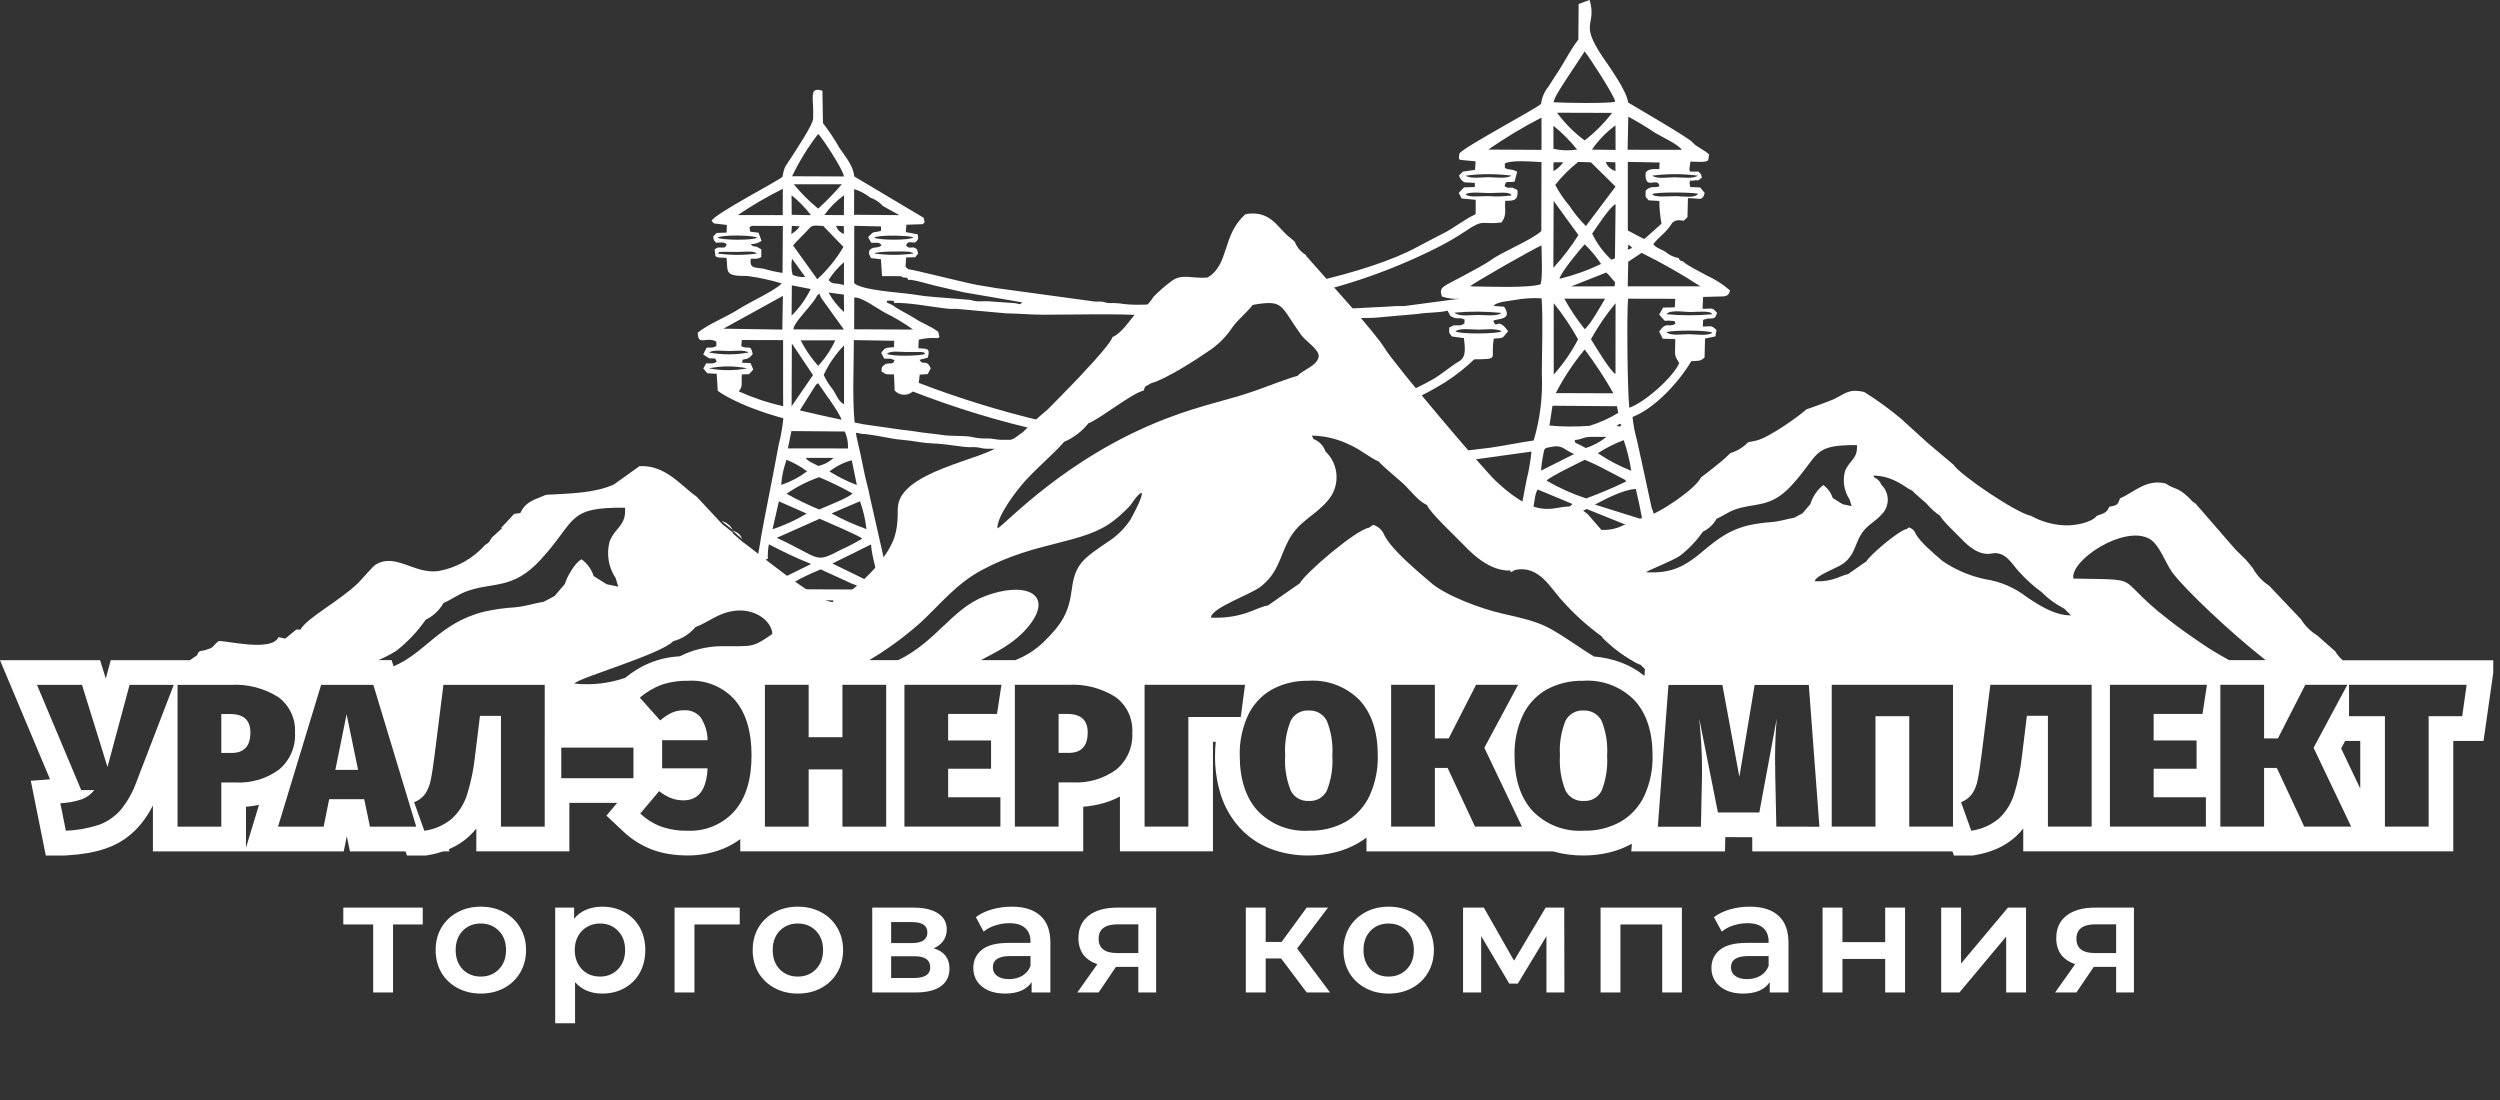 <?xml version="1.0" encoding="UTF-8"?> <svg xmlns="http://www.w3.org/2000/svg" width="200" height="88" viewBox="0 0 200 88" fill="none"><rect x="0" y="0" width="200" height="88" fill="#333333" stroke="none"/> <path d="M33.819 73.957H31.442V79.397H29.854V73.957H27.464V72.61H33.819V73.957ZM38.462 79.486C37.775 79.486 37.157 79.338 36.606 79.042C36.055 78.745 35.623 78.334 35.309 77.809C35.004 77.275 34.852 76.673 34.852 76.004C34.852 75.334 35.004 74.737 35.309 74.212C35.623 73.686 36.055 73.275 36.606 72.979C37.157 72.682 37.775 72.534 38.462 72.534C39.157 72.534 39.779 72.682 40.33 72.979C40.881 73.275 41.309 73.686 41.614 74.212C41.927 74.737 42.084 75.334 42.084 76.004C42.084 76.673 41.927 77.275 41.614 77.809C41.309 78.334 40.881 78.745 40.33 79.042C39.779 79.338 39.157 79.486 38.462 79.486ZM38.462 78.126C39.046 78.126 39.529 77.931 39.911 77.542C40.292 77.152 40.483 76.639 40.483 76.004C40.483 75.368 40.292 74.856 39.911 74.466C39.529 74.076 39.046 73.881 38.462 73.881C37.877 73.881 37.394 74.076 37.013 74.466C36.64 74.856 36.453 75.368 36.453 76.004C36.453 76.639 36.64 77.152 37.013 77.542C37.394 77.931 37.877 78.126 38.462 78.126ZM48.179 72.534C48.84 72.534 49.429 72.678 49.946 72.966C50.471 73.254 50.882 73.661 51.178 74.186C51.475 74.712 51.623 75.317 51.623 76.004C51.623 76.69 51.475 77.3 51.178 77.834C50.882 78.359 50.471 78.766 49.946 79.054C49.429 79.342 48.84 79.486 48.179 79.486C47.264 79.486 46.539 79.181 46.005 78.571V81.863H44.416V72.61H45.929V73.5C46.192 73.178 46.514 72.936 46.895 72.775C47.285 72.614 47.713 72.534 48.179 72.534ZM48.001 78.126C48.585 78.126 49.064 77.931 49.437 77.542C49.818 77.152 50.009 76.639 50.009 76.004C50.009 75.368 49.818 74.856 49.437 74.466C49.064 74.076 48.585 73.881 48.001 73.881C47.619 73.881 47.276 73.97 46.971 74.148C46.666 74.317 46.425 74.563 46.247 74.885C46.069 75.207 45.98 75.58 45.98 76.004C45.98 76.427 46.069 76.8 46.247 77.122C46.425 77.444 46.666 77.694 46.971 77.872C47.276 78.042 47.619 78.126 48.001 78.126ZM59.178 73.957H55.556V79.397H53.967V72.61H59.178V73.957ZM63.825 79.486C63.138 79.486 62.52 79.338 61.969 79.042C61.418 78.745 60.986 78.334 60.672 77.809C60.367 77.275 60.215 76.673 60.215 76.004C60.215 75.334 60.367 74.737 60.672 74.212C60.986 73.686 61.418 73.275 61.969 72.979C62.52 72.682 63.138 72.534 63.825 72.534C64.52 72.534 65.142 72.682 65.693 72.979C66.244 73.275 66.672 73.686 66.977 74.212C67.29 74.737 67.447 75.334 67.447 76.004C67.447 76.673 67.29 77.275 66.977 77.809C66.672 78.334 66.244 78.745 65.693 79.042C65.142 79.338 64.52 79.486 63.825 79.486ZM63.825 78.126C64.409 78.126 64.892 77.931 65.274 77.542C65.655 77.152 65.846 76.639 65.846 76.004C65.846 75.368 65.655 74.856 65.274 74.466C64.892 74.076 64.409 73.881 63.825 73.881C63.24 73.881 62.757 74.076 62.376 74.466C62.003 74.856 61.816 75.368 61.816 76.004C61.816 76.639 62.003 77.152 62.376 77.542C62.757 77.931 63.24 78.126 63.825 78.126ZM74.698 75.864C75.537 76.118 75.957 76.66 75.957 77.491C75.957 78.101 75.728 78.571 75.27 78.902C74.813 79.232 74.135 79.397 73.237 79.397H69.779V72.61H73.097C73.927 72.61 74.576 72.763 75.042 73.068C75.508 73.373 75.741 73.805 75.741 74.364C75.741 74.712 75.647 75.012 75.461 75.266C75.283 75.521 75.029 75.72 74.698 75.864ZM71.292 75.445H72.957C73.779 75.445 74.19 75.161 74.19 74.593C74.19 74.042 73.779 73.767 72.957 73.767H71.292V75.445ZM73.11 78.241C73.982 78.241 74.419 77.957 74.419 77.389C74.419 77.093 74.317 76.872 74.114 76.728C73.91 76.576 73.593 76.499 73.16 76.499H71.292V78.241H73.11ZM80.941 72.534C81.941 72.534 82.704 72.775 83.229 73.258C83.763 73.733 84.03 74.453 84.03 75.419V79.397H82.53V78.571C82.335 78.868 82.055 79.097 81.691 79.258C81.335 79.41 80.903 79.486 80.395 79.486C79.886 79.486 79.441 79.402 79.06 79.232C78.679 79.054 78.382 78.813 78.17 78.508C77.967 78.194 77.865 77.843 77.865 77.453C77.865 76.843 78.09 76.355 78.539 75.991C78.996 75.618 79.713 75.432 80.687 75.432H82.441V75.33C82.441 74.856 82.297 74.491 82.009 74.237C81.729 73.983 81.31 73.856 80.751 73.856C80.369 73.856 79.992 73.915 79.619 74.034C79.255 74.152 78.946 74.317 78.691 74.529L78.069 73.373C78.424 73.102 78.852 72.894 79.352 72.75C79.852 72.606 80.382 72.534 80.941 72.534ZM80.725 78.33C81.123 78.33 81.475 78.241 81.78 78.063C82.094 77.876 82.314 77.614 82.441 77.275V76.487H80.801C79.886 76.487 79.429 76.788 79.429 77.389C79.429 77.677 79.543 77.906 79.772 78.076C80.001 78.245 80.318 78.33 80.725 78.33ZM92.491 72.61V79.397H91.067V77.351H89.275L87.89 79.397H86.186L87.788 77.135C87.297 76.966 86.919 76.707 86.657 76.36C86.403 76.004 86.275 75.567 86.275 75.05C86.275 74.271 86.551 73.669 87.102 73.246C87.653 72.822 88.411 72.61 89.377 72.61H92.491ZM89.428 73.945C88.402 73.945 87.89 74.33 87.89 75.101C87.89 75.864 88.385 76.245 89.377 76.245H91.067V73.945H89.428ZM102.488 76.677H101.255V79.397H99.666V72.61H101.255V75.356H102.526L104.534 72.61H106.238L103.772 75.877L106.403 79.397H104.534L102.488 76.677ZM111.088 79.486C110.401 79.486 109.783 79.338 109.232 79.042C108.681 78.745 108.249 78.334 107.936 77.809C107.631 77.275 107.478 76.673 107.478 76.004C107.478 75.334 107.631 74.737 107.936 74.212C108.249 73.686 108.681 73.275 109.232 72.979C109.783 72.682 110.401 72.534 111.088 72.534C111.783 72.534 112.405 72.682 112.956 72.979C113.507 73.275 113.935 73.686 114.24 74.212C114.554 74.737 114.71 75.334 114.71 76.004C114.71 76.673 114.554 77.275 114.24 77.809C113.935 78.334 113.507 78.745 112.956 79.042C112.405 79.338 111.783 79.486 111.088 79.486ZM111.088 78.126C111.672 78.126 112.155 77.931 112.537 77.542C112.918 77.152 113.109 76.639 113.109 76.004C113.109 75.368 112.918 74.856 112.537 74.466C112.155 74.076 111.672 73.881 111.088 73.881C110.503 73.881 110.02 74.076 109.639 74.466C109.266 74.856 109.08 75.368 109.08 76.004C109.08 76.639 109.266 77.152 109.639 77.542C110.02 77.931 110.503 78.126 111.088 78.126ZM123.716 79.397V74.898L121.428 78.686H120.741L118.492 74.885V79.397H117.043V72.61H118.708L121.123 76.855L123.652 72.61H125.139L125.152 79.397H123.716ZM134.553 72.61V79.397H132.977V73.957H129.634V79.397H128.046V72.61H134.553ZM139.989 72.534C140.989 72.534 141.752 72.775 142.277 73.258C142.811 73.733 143.078 74.453 143.078 75.419V79.397H141.578V78.571C141.383 78.868 141.104 79.097 140.739 79.258C140.383 79.41 139.951 79.486 139.443 79.486C138.934 79.486 138.489 79.402 138.108 79.232C137.727 79.054 137.43 78.813 137.218 78.508C137.015 78.194 136.913 77.843 136.913 77.453C136.913 76.843 137.138 76.355 137.587 75.991C138.045 75.618 138.761 75.432 139.735 75.432H141.489V75.33C141.489 74.856 141.345 74.491 141.057 74.237C140.777 73.983 140.358 73.856 139.799 73.856C139.417 73.856 139.04 73.915 138.667 74.034C138.303 74.152 137.994 74.317 137.74 74.529L137.117 73.373C137.473 73.102 137.901 72.894 138.401 72.75C138.9 72.606 139.43 72.534 139.989 72.534ZM139.773 78.33C140.172 78.33 140.523 78.241 140.828 78.063C141.142 77.876 141.362 77.614 141.489 77.275V76.487H139.85C138.934 76.487 138.477 76.788 138.477 77.389C138.477 77.677 138.591 77.906 138.82 78.076C139.049 78.245 139.367 78.33 139.773 78.33ZM145.807 72.61H147.396V75.368H150.815V72.61H152.404V79.397H150.815V76.716H147.396V79.397H145.807V72.61ZM155.295 72.61H156.884V77.084L160.634 72.61H162.083V79.397H160.494V74.923L156.757 79.397H155.295V72.61ZM170.715 72.61V79.397H169.292V77.351H167.5L166.114 79.397H164.411L166.012 77.135C165.521 76.966 165.144 76.707 164.881 76.36C164.627 76.004 164.5 75.567 164.5 75.05C164.5 74.271 164.775 73.669 165.326 73.246C165.877 72.822 166.635 72.61 167.601 72.61H170.715ZM167.652 73.945C166.627 73.945 166.114 74.33 166.114 75.101C166.114 75.864 166.61 76.245 167.601 76.245H169.292V73.945H167.652Z" fill="white"></path> <g clip-path="url(#clip0_344_1521)"> <path fill-rule="evenodd" clip-rule="evenodd" d="M63.719 48.056L60.57 48.046L60.55 48.094C60.409 48.04 60.259 48.011 60.107 48.012H59.829C59.8 48.012 59.772 48.012 59.743 48.015C60.259 46.316 60.648 44.582 60.907 42.826C61.348 40.418 61.858 37.985 62.295 35.579C62.475 34.885 62.6 34.178 62.67 33.465C58.835 32.403 57.418 31.262 57.418 31.262C57.415 31.24 57.414 31.217 57.414 31.195L57.337 29.905L56.584 29.86L56.265 29.483L56.495 29.069C56.885 29.055 57.037 29.135 57.334 28.939C57.187 28.566 57.26 28.716 56.732 28.665L56.255 28.353L56.53 27.815C56.975 27.774 56.933 27.873 57.312 27.686L57.304 27.333C56.529 26.867 55.831 27.74 55.82 26.614C56.646 25.924 58.191 25.329 59.144 24.703C59.919 24.196 62.076 23.208 62.536 22.673C61.633 22.401 60.711 22.201 59.777 22.076C57.9 22.101 58.252 21.738 58.121 20.633C57.725 20.575 57.52 20.675 57.236 20.495L57.172 19.941L57.423 19.802C57.922 19.77 57.988 19.919 58.142 19.539C57.855 19.329 57.682 19.411 57.288 19.415C57.045 19.139 57.103 19.262 57.066 18.904L57.333 18.634L58.129 18.608L58.147 17.997L57.119 17.873L56.925 17.667C57.176 17.092 62.469 14.365 62.601 14.136C62.765 13.216 62.854 13.314 63.323 12.566C63.678 12.001 65.019 10.003 65.048 9.511C65.136 7.871 64.645 6.897 65.795 7.258L65.835 9.843C66.323 10.481 66.768 11.151 67.167 11.849C67.756 12.702 68.256 13.293 68.341 14.116L73.901 17.427L73.968 17.787L73.815 17.934L72.508 17.979L72.467 18.567L73.416 18.748C73.47 19.164 73.481 19.148 73.197 19.407C72.746 19.394 72.629 19.269 72.486 19.646C72.751 19.884 72.695 19.798 73.095 19.792C73.408 19.949 73.347 19.889 73.451 20.285L73.213 20.581L72.494 20.595L72.441 21.338L72.671 21.543C72.86 21.51 77.417 22.673 78.167 22.793C78.697 22.878 79.171 22.956 79.676 23.045L87.215 24.074C87.473 24.126 87.738 24.143 88.001 24.124C88.445 24.134 88.319 24.22 88.704 24.245C88.974 24.238 89.245 24.245 89.514 24.266C91.491 24.588 93.477 24.135 95.204 24.133C95.456 24.135 95.705 24.096 95.944 24.018C96.238 23.96 96.529 24.018 96.827 23.985C101.399 23.486 109.344 21.956 113.387 19.755C114.099 19.368 114.953 18.938 115.687 18.553C116.186 18.292 117.536 17.335 117.843 17.247L118.052 17.122L118.057 15.986L116.929 15.878L116.702 15.431L117.123 14.991L117.985 14.96V14.631L117.116 14.582C116.863 14.341 116.832 14.356 116.723 14.036L117.032 13.729L118.004 13.589L118.046 12.906L116.826 12.791C116.638 12.757 116.738 12.432 116.758 12.282C116.962 11.84 123.117 8.573 123.286 8.305C123.347 7.797 123.554 7.318 123.881 6.925C124.15 6.488 124.417 6.088 124.693 5.663C125.201 4.882 125.704 3.871 126.267 3.171L126.291 0.318L127.17 -0.004C127.777 2.13 126.272 1.682 128.24 4.594C128.809 5.435 130.102 7.204 130.258 8.207C130.878 8.582 135.266 11.12 135.404 11.393C135.746 11.785 136.457 12.041 136.734 12.373L136.664 12.772C136.607 13.053 135.54 12.919 135.235 12.928L135.15 13.524C135.254 13.76 134.942 13.728 135.878 13.73C136.179 14.054 136.03 13.82 136.154 14.22C135.634 14.597 135.96 14.344 135.503 14.442C135.094 14.529 135.335 14.242 135.162 14.614L135.219 14.963L136.01 14.996L136.372 15.431C136.307 15.703 136.251 15.824 136.034 15.909L135.036 15.846L134.997 17.379L134.693 17.66C134.243 17.586 134.056 17.589 133.782 17.82C133.307 18.625 132.678 18.96 132.261 19.537C132.495 19.841 132.906 19.939 133.222 20.135C133.531 20.402 133.907 20.58 134.31 20.647C134.331 20.858 134.517 20.863 134.694 20.938C134.77 21.136 136.183 21.83 136.557 22.048C137.229 22.353 137.853 22.756 138.409 23.241C138.312 23.558 138.215 23.656 137.925 23.709L136.248 23.755L136.203 24.702C137.19 24.696 136.928 24.6 137.363 25.02C137.17 25.752 136.912 25.3 136.249 25.595L136.227 26.126C136.901 26.126 136.872 25.978 137.32 26.398L137.233 26.912L136.404 27.085L136.364 28.604C135.972 28.957 135.794 28.84 135.3 28.898C134.327 30.558 132.364 32.688 130.603 33.354C130.666 33.986 130.785 34.611 130.957 35.222C131.086 35.833 131.218 36.402 131.359 37.047L132.132 40.625C132.212 40.811 132.275 41.003 132.318 41.2C132.372 41.607 132.464 42.008 132.592 42.397C132.722 42.797 132.813 43.21 132.861 43.628C132.538 43.375 132.25 43.081 132.005 42.751V42.761L126.929 40.718C126.626 40.882 126.35 41.028 126.117 41.14C125.301 41.53 123.367 42.18 122.809 42.662L123.829 43.085L124.035 43.373C123.84 43.583 123.588 43.731 123.31 43.799L122.218 43.277C122.065 43.507 122.226 43.034 122.065 43.576C122.031 43.724 122.007 43.874 121.993 44.025C121.927 44.251 121.878 44.482 121.845 44.715C121.753 44.614 121.999 44.514 121.636 44.715L121.535 45.26C121.037 45.601 121.342 45.6 120.827 45.777L120.987 44.869C120.898 44.491 121.932 39.448 122.131 38.37C122.315 37.633 122.444 36.883 122.518 36.127L117.604 36.808C117.3 36.862 117.017 36.808 116.72 36.839L113.165 37.065C112.763 37.08 112.673 37.179 112.26 37.192C112.065 37.197 111.869 37.202 111.672 37.206C111.679 37.114 111.682 37.022 111.679 36.929C111.679 36.772 111.649 36.615 111.589 36.469C112.945 36.457 114.297 36.354 115.639 36.162C115.933 36.136 116.229 36.13 116.524 36.144L119.276 35.809C120.425 35.642 121.583 35.397 122.695 35.239C123.211 33.505 123.432 31.697 123.346 29.89C123.349 27.981 123.452 25.738 123.331 23.867C122.617 23.823 121.9 23.865 121.197 23.994C120.782 24.082 119.652 24.149 119.496 24.474L120.331 24.537C121.074 25.653 119.711 25.468 119.465 25.665C119.74 26.445 119.778 25.263 120.647 26.498C120.118 27.094 120.402 27.025 119.506 27.087C119.194 28.755 120.047 28.724 117.94 28.746C117.235 29.425 116.465 30.034 115.641 30.561C113.884 31.657 111.997 32.528 110.025 33.156L106.645 33.828C106.49 33.7 106.306 33.612 106.109 33.573C105.851 33.522 105.584 33.555 105.347 33.667C105.109 33.779 104.914 33.965 104.791 34.196L98.583 35.429L97.754 35.371L97.277 35.303C97.22 35.295 97.162 35.291 97.105 35.291H95.363C95.204 35.299 95.047 35.322 94.894 35.361H93.054C92.923 35.315 92.786 35.292 92.647 35.291H91.087C91.088 35.214 91.083 35.137 91.071 35.061C92.063 35.213 93.07 35.244 94.069 35.152C94.546 35.093 95.025 35.06 95.506 35.053C101.116 34.573 106.649 33.421 111.985 31.621C112.844 31.271 113.68 30.871 114.491 30.421C115.312 29.976 116.029 29.31 116.726 28.905C117.343 28.578 117.186 27.748 117.114 27.052L116.148 26.916C115.884 26.509 115.941 26.79 115.938 26.205L116.31 26.026C116.722 26.013 116.821 26.09 117.153 25.88L117.165 25.561C116.632 25.314 116.632 25.644 116.029 25.273L115.856 24.948C115.844 24.924 115.823 24.885 115.805 24.854C115.112 25.039 114.134 24.981 113.436 25.114L109.921 25.424C108.127 25.445 106.45 25.52 104.719 25.578V25.447C104.719 25.236 104.664 25.028 104.559 24.844C104.739 24.844 104.904 24.84 105.043 24.84C105.945 24.84 106.607 24.709 107.48 24.711L111.065 24.526C111.494 24.486 111.925 24.471 112.356 24.483L116.802 23.892C116.314 23.938 115.821 23.88 115.358 23.72C115.074 22.918 115.488 22.933 117.09 22.052C117.639 21.748 118.739 21.186 119.196 20.856C120.275 20.078 122.357 19.304 123.306 18.489L123.319 12.968C122.592 12.93 120.934 12.779 120.384 13.083L120.393 13.438C120.833 13.66 120.842 13.456 121.376 13.739L121.163 14.534C120.581 14.633 120.466 14.387 120.369 14.901C120.652 15.073 120.616 15.016 120.979 15.01L121.393 15.194C121.495 16.15 120.963 16.043 120.416 16.067C120.365 16.833 120.564 17.2 120.119 17.798C118.506 18.007 118.751 17.453 117.236 18.497C116.482 18.999 115.697 19.452 114.886 19.855C111.032 21.787 106.923 23.162 102.683 23.938C102.655 23.929 102.625 23.921 102.598 23.915C102.416 23.857 102.227 23.822 102.036 23.811H100.996C100.967 23.811 100.938 23.812 100.909 23.814L99.978 23.881H99.605C99.375 23.881 99.15 23.946 98.956 24.068C98.761 24.19 98.605 24.364 98.505 24.571C98.26 24.599 98.016 24.624 97.773 24.648C97.982 24.724 98.201 24.772 98.423 24.791C98.357 25.041 98.371 25.304 98.463 25.545C97.597 25.545 96.73 25.54 95.865 25.545C95.865 25.257 94.307 25.47 93.771 25.407C90.419 25.012 86.909 25.181 83.525 25.177C82.494 25.177 81.542 25.086 80.478 25.067L76.715 24.725C76.447 24.683 76.175 24.73 75.915 24.706C74.765 24.599 72.569 24.16 71.552 24.246C71.452 24.138 71.681 24.066 71.242 24.049C70.804 24.031 71.009 24.131 70.933 24.193L71.435 24.424C71.636 24.644 72.795 25.204 73.171 25.464C73.716 25.841 74.539 26.122 75.059 26.546L75.159 26.962L75.027 27.048C74.515 27.012 74.001 27.054 73.501 27.171L73.469 27.861C74.129 27.919 74.446 27.79 74.225 28.614L73.563 28.787C73.835 29.305 74.121 28.665 74.459 29.473L74.218 29.925L73.578 29.971L73.5 30.631C76.731 31.87 80.04 32.891 83.407 33.689C84.146 33.863 84.895 33.993 85.649 34.08C85.523 34.155 85.406 34.244 85.3 34.345C85.197 34.439 85.104 34.544 85.022 34.657C84.99 34.706 84.956 34.755 84.922 34.805L83.651 34.538C80.033 33.74 76.481 32.664 73.028 31.32C72.824 31.501 72.557 31.595 72.284 31.58C72.012 31.566 71.756 31.444 71.573 31.241L71.521 29.955C70.911 29.909 71.009 30.051 70.518 29.719C70.557 29.306 70.506 29.374 70.854 29.113C71.371 28.995 71.367 29.214 71.569 28.84C71.256 28.624 71.157 28.716 70.732 28.685L70.498 28.23C70.86 27.69 70.968 27.863 71.522 27.766L71.534 27.261L68.306 27.207C68.32 29.117 68.17 31.724 68.368 33.8C68.835 33.895 69.116 33.949 69.116 33.949L72.133 34.379C72.443 34.42 72.909 34.46 73.213 34.514C73.935 34.644 74.695 34.691 75.433 34.806C76.071 34.906 77.132 34.836 77.726 34.952C78.129 35.051 78.543 35.093 78.958 35.076C79.46 35.073 79.627 35.172 80.069 35.185C80.472 35.197 80.892 35.172 81.295 35.178C81.749 35.185 81.919 35.287 82.406 35.287L84.676 35.283C84.649 35.36 84.629 35.439 84.618 35.52C84.569 35.562 84.524 35.609 84.478 35.655C84.411 35.692 84.346 35.736 84.287 35.785L84.242 35.81C84.065 35.885 83.907 36.001 83.782 36.148C83.413 36.137 83.054 36.119 82.713 36.091C81.43 35.961 80.141 35.896 78.851 35.896C78.462 35.876 78.391 35.777 77.944 35.77C77.653 35.788 77.361 35.778 77.072 35.74L75.497 35.537C74.948 35.471 74.238 35.479 73.692 35.387C73.146 35.295 72.618 35.225 72.055 35.174C71.229 35.099 70.287 34.852 69.416 34.748C69.219 34.726 69.026 34.708 68.827 34.702L68.823 34.674L68.47 34.627C68.507 34.857 68.549 35.076 68.599 35.283C68.781 36.042 68.957 36.855 69.101 37.608C69.237 38.323 69.474 39.084 69.605 39.806L71.157 46.666C70.523 46.916 70 47.386 69.683 47.989L67.634 48.036C67.764 48.638 68.496 49.153 68.563 49.639L68.212 50.284C67.606 49.59 67.075 48.832 66.63 48.025L64.657 48.036C64.139 48.872 63.631 49.641 63.11 50.446L59.776 55.486L59.743 55.831C59.704 55.846 59.67 55.858 59.641 55.867C59.628 55.785 59.606 55.704 59.577 55.625C59.541 55.346 59.41 55.087 59.205 54.894C60.206 53.523 63.332 48.843 63.719 48.056ZM57.159 54.333C57.292 54.014 57.437 53.661 57.586 53.293C57.75 53.519 57.986 53.682 58.255 53.756L58.044 54.274H57.534C57.407 54.277 57.281 54.297 57.159 54.333ZM127.594 40.366L131.383 41.555C131.232 40.733 131.058 39.931 130.866 39.113C129.928 39.17 128.673 39.791 127.594 40.366ZM67.325 33.58C66.389 33.382 65.19 33.12 63.987 32.829L65.203 30.893C65.242 30.833 65.287 30.778 65.336 30.727L65.445 30.651C65.844 31.264 67.127 32.952 67.325 33.578V33.58ZM62.655 32.496C61.431 32.223 60.239 31.824 59.096 31.307C59.464 30.925 59.289 30.573 59.348 29.95L59.926 29.934L60.263 29.558L60.041 29.049L59.368 29.018C59.401 28.468 59.642 29.052 60.219 28.323C60.029 27.454 59.891 28.015 59.303 27.69L59.347 27.2L62.649 27.209C62.657 28.666 62.649 30.124 62.649 31.58C62.65 31.951 62.653 32.251 62.656 32.494L62.655 32.496ZM65.657 45.552C64.584 45.975 63.556 46.506 62.59 47.137L68.924 47.161C68.746 46.921 69.033 47.096 68.609 46.87C68.471 46.808 68.33 46.754 68.186 46.71L65.657 45.552ZM61.432 44.689L61.268 44.764L61.238 45.244L60.856 47.106L64.887 45.121C63.736 44.653 62.61 44.127 61.513 43.544C61.436 43.92 61.408 44.304 61.432 44.687V44.689ZM70.358 46.917C70.203 45.841 69.738 44.548 69.682 43.556L66.591 45.081L70.358 46.917ZM68.979 43.094C68.718 42.829 66.15 41.771 65.57 41.5L62.141 43.028C65.74 44.681 65.091 45.122 67.302 43.967C67.877 43.708 68.437 43.416 68.979 43.092V43.094ZM64.536 41.088L62.312 40.107L61.801 42.342C62.757 42.026 63.674 41.605 64.537 41.085L64.536 41.088ZM69.318 42.33C69.233 41.568 69.059 40.82 68.801 40.098L66.523 41.076C67.421 41.565 68.356 41.984 69.319 42.328L69.318 42.33ZM125.791 40.317L123.021 39.161C122.967 39.258 123.003 39.121 122.906 39.383C122.866 39.495 122.834 39.611 122.813 39.728L122.448 41.891C123.022 41.705 123.624 41.393 124.197 41.154C124.674 40.951 125.511 40.711 125.791 40.315L125.791 40.317ZM68.2 39.474C67.335 38.991 66.444 38.557 65.53 38.175C64.605 38.495 63.729 38.942 62.926 39.502C63.771 39.974 64.644 40.395 65.541 40.76C66.047 40.526 67.961 39.796 68.201 39.471L68.2 39.474ZM126.779 36.787C126.229 37.065 123.998 38.133 123.726 38.448C124.727 39.036 125.789 39.514 126.893 39.873C127.981 39.475 129.05 39.023 130.093 38.519C130.036 38.424 130.114 38.473 129.975 38.37L128.495 37.599C127.938 37.298 127.365 37.026 126.78 36.784L126.779 36.787ZM64.567 37.707C64.062 37.329 63.51 37.018 62.925 36.782C62.688 37.43 62.543 38.107 62.493 38.795C63.239 38.546 63.939 38.179 64.567 37.706V37.707ZM68.546 38.804L68.144 36.821C67.495 36.996 66.887 37.3 66.358 37.715C67.05 38.148 67.783 38.513 68.546 38.803V38.804ZM66.686 36.627L64.451 36.631C64.624 36.91 65.129 37.087 65.45 37.273C65.916 37.181 66.345 36.956 66.686 36.627V36.627ZM123.281 37.651L125.925 36.323C125.103 35.987 125.016 35.554 124.098 35.752C123.562 35.867 123.557 35.781 123.455 36.394C123.368 36.809 123.31 37.228 123.281 37.651V37.651ZM130.501 37.661C130.373 36.828 130.171 36.008 129.897 35.211C129.171 35.485 128.476 35.835 127.824 36.256C128.662 36.822 129.559 37.293 130.501 37.661ZM67.585 34.521L63.313 34.485L63.031 35.87L67.84 35.876C67.863 35.41 67.776 34.946 67.585 34.521ZM128.515 34.952C128.078 34.952 127.609 34.938 127.177 34.952C126.63 34.97 126.514 35.182 125.975 35.197C126.033 35.485 125.949 35.38 126.311 35.553C126.518 35.652 126.664 35.734 126.862 35.844C127.462 35.651 128.022 35.349 128.513 34.954L128.515 34.952ZM129.718 34.011C129.572 33.916 129.672 33.804 129.335 34.073C129.78 34.151 129.506 34.143 129.716 34.01L129.718 34.011ZM129.461 33.033L129.356 32.498L124.2 32.458L123.953 34.044C125.016 34.14 126.086 34.148 127.15 34.068C127.96 33.821 128.736 33.473 129.459 33.032L129.461 33.033ZM126.775 27.959C125.879 29.033 125.104 30.204 124.465 31.448L129.073 31.464C128.384 30.247 127.616 29.076 126.774 27.959H126.775ZM65.041 30.008L63.349 27.48L63.328 32.502L65.041 30.008ZM67.523 32.341V27.629C66.853 28.322 66.302 29.123 65.894 29.997C66.094 30.421 66.346 30.818 66.644 31.179C66.92 31.605 67.07 32.117 67.523 32.341ZM59.788 29.469C58.771 29.262 57.724 29.262 56.708 29.469C57.725 29.662 58.77 29.662 59.788 29.469ZM74.018 28.307C73.84 28.174 74.051 28.151 73.27 28.16C73 28.162 72.728 28.16 72.458 28.16C72.012 28.16 71.244 28.031 70.963 28.305C71.284 28.525 73.67 28.492 74.017 28.307H74.018ZM59.886 28.201C59.553 27.971 58.821 28.08 58.347 28.08C57.872 28.08 57.053 27.955 56.726 28.201C57.77 28.396 58.841 28.397 59.885 28.201L59.886 28.201ZM65.453 29.268C66.017 28.666 66.478 27.975 66.82 27.224H64.053C64.428 27.964 64.898 28.652 65.453 29.269V29.268ZM126.245 27.145C125.681 26.126 125.029 25.159 124.296 24.254L124.299 29.962C125.065 29.11 125.719 28.164 126.245 27.146V27.145ZM129.239 29.918L129.245 24.254C128.502 25.151 127.843 26.116 127.277 27.134C127.589 27.644 128.82 29.706 129.239 29.919L129.239 29.918ZM120.134 26.511C119.715 26.232 118.774 26.371 118.246 26.372C117.746 26.372 116.761 26.213 116.444 26.511C116.778 26.745 119.787 26.716 120.133 26.512L120.134 26.511ZM136.987 26.617C136.708 26.404 133.653 26.393 133.315 26.584C133.712 26.892 134.57 26.734 135.097 26.734C135.605 26.734 136.624 26.906 136.986 26.617H136.987ZM62.632 23.671L57.876 26.294L62.585 26.367L62.632 23.671ZM65.67 23.798L65.547 23.486L65.365 23.648C65.073 24.346 63.474 25.769 63.476 26.351L67.513 26.363L65.67 23.798ZM68.342 23.798L68.331 26.343L73.047 26.365C72.328 25.849 71.567 25.394 70.772 25.004C70.195 24.695 68.935 23.748 68.341 23.8L68.342 23.798ZM136.979 25.139C136.856 24.824 135.893 24.961 135.202 24.961C134.753 24.961 133.567 24.756 133.322 25.139C134.538 25.251 135.762 25.251 136.979 25.139ZM120.111 25.033C118.86 24.903 117.599 24.897 116.347 25.014C116.759 25.359 117.683 25.195 118.247 25.196C118.711 25.197 119.805 25.334 120.109 25.033H120.111ZM134.017 23.903L130.246 23.895C130.131 25.103 130.195 31.411 130.347 32.622C131.592 32.173 133.829 30.206 134.338 29.048C133.889 28.3 134.023 28.592 134.022 27.124L133.022 27.098L132.734 26.523C133.363 25.652 133.411 26.263 134.044 25.895C133.843 25.568 134.242 25.741 133.688 25.665C133.007 25.571 133.415 25.937 132.733 25.159L133.051 24.605L133.985 24.586L134.017 23.903ZM128.412 23.891L125.146 23.894C125.617 24.753 126.163 25.568 126.776 26.331C127.175 26.059 128.089 24.429 128.41 23.891L128.412 23.891ZM67.525 24.962L67.512 23.568L66.284 23.404C66.605 23.991 67.024 24.518 67.522 24.963L67.525 24.962ZM64.859 23.122L63.347 22.828L63.328 25.25C63.952 24.63 64.468 23.912 64.857 23.123L64.859 23.122ZM131.329 20.23L130.259 20.939L130.217 22.909H136.037C134.522 21.923 132.95 21.029 131.329 20.23ZM128.5 21.802L125.696 22.913L129.165 22.908C129.242 22.462 129.208 22.62 128.927 22.264C128.802 22.094 128.659 21.939 128.5 21.801V21.802ZM123.322 19.631C122.725 19.881 117.882 22.622 117.616 22.906C118.802 22.925 122.336 23.065 123.249 22.74C123.426 22.182 123.324 20.332 123.322 19.631V19.631ZM67.514 22.804L67.52 20.974C67.044 21.388 66.63 21.867 66.29 22.398C66.344 22.482 66.419 22.551 66.507 22.599C66.594 22.647 66.692 22.672 66.792 22.673C67.037 22.69 67.279 22.734 67.514 22.804V22.804ZM64.421 22.159L63.364 20.699C63.287 21.127 63.302 21.566 63.407 21.987C63.725 22.127 64.074 22.186 64.421 22.159V22.159ZM126.774 19.545C126.34 20.002 124.854 21.82 124.753 22.306C125.903 22.028 127.021 21.63 128.087 21.117C127.71 20.545 127.269 20.017 126.774 19.544V19.545ZM60.564 20.281C60.262 20.035 59.508 20.153 59.056 20.153L57.83 20.143C57.332 20.178 57.644 20.111 57.415 20.281C58.46 20.427 59.52 20.427 60.564 20.281L60.564 20.281ZM73.086 20.281C73.064 20.265 73.034 20.208 73.02 20.231L72.77 20.147C72.336 20.093 70.158 20.09 69.942 20.281C70.986 20.423 72.044 20.423 73.087 20.281L73.086 20.281ZM130.283 19.549L130.214 19.982L130.585 19.833L130.283 19.549ZM65.384 22.338C66.204 21.584 66.908 20.713 67.474 19.753L65.857 18.075C64.895 18.044 65.047 17.935 64.44 18.593C64.114 18.948 63.755 19.269 63.445 19.637L65.384 22.338ZM60.577 19.014C60.312 18.814 57.775 18.758 57.398 19.014C57.741 19.223 60.242 19.243 60.577 19.014H60.577ZM73.073 18.982C72.751 18.837 70.224 18.768 69.938 19.014C70.199 19.205 72.755 19.266 73.074 18.982H73.073ZM126.272 18.802L124.292 16.074L124.268 21.422C125.019 20.616 125.69 19.738 126.273 18.803L126.272 18.802ZM128.904 20.776L129.196 20.667L129.247 16.33C128.777 16.544 127.752 18.158 127.374 18.688C127.748 19.474 128.268 20.183 128.905 20.776H128.904ZM60.127 18.066C59.954 18.26 59.915 18 60.022 18.536L60.685 18.616L60.924 19.273C60.666 19.442 60.363 19.531 60.054 19.528C60.406 19.905 60.262 19.508 60.91 19.956L60.899 20.567C60.554 20.764 60.44 20.672 60.06 20.707C59.945 21.57 60.462 21.351 61.152 21.512C61.628 21.655 62.113 21.762 62.604 21.834L62.631 18.077L60.127 18.066ZM72.654 22.393L72.569 22.22L72.256 22.199L72.059 22.095L70.564 22.088L70.475 20.741L69.688 20.651C69.463 20.295 69.414 20.008 69.823 19.833C70.186 19.755 70.245 19.833 70.524 19.643C70.347 19.32 70.122 19.448 69.693 19.423L69.449 18.966C70.066 18.333 69.808 18.7 70.48 18.46V18.115L68.341 18.066L68.331 22.648C68.929 23.232 71.977 23.392 73.056 23.553C73.633 23.654 74.214 23.724 74.798 23.763L77.338 23.968C77.78 23.981 77.809 24.09 78.242 24.109C78.53 24.121 78.875 24.077 79.158 24.109L80.887 24.231C81.691 24.259 81.479 24.471 81.783 24.189L77.074 23.379C76.327 23.22 75.601 23.028 74.861 22.866C74.403 22.766 72.966 22.314 72.654 22.393ZM63.981 18.105L63.349 18.07L63.306 18.72C63.577 18.572 63.808 18.361 63.981 18.105L63.981 18.105ZM67.516 18.711L67.504 18.086L66.888 18.063C66.931 18.214 67.011 18.352 67.121 18.465C67.231 18.578 67.366 18.662 67.516 18.71L67.516 18.711ZM62.627 15.105C61.383 15.725 60.181 16.426 59.028 17.203L62.617 17.209L62.627 15.105ZM63.325 15.618L63.337 17.185L64.877 17.212C64.424 16.621 63.903 16.086 63.324 15.617L63.325 15.618ZM67.521 15.624C66.914 16.057 66.385 16.589 65.954 17.198L67.51 17.209L67.521 15.624ZM70.631 16.479C70.356 16.172 70.007 15.941 69.617 15.806C69.235 15.502 68.799 15.273 68.332 15.128L68.326 17.182L71.942 17.21L70.631 16.479ZM120.922 15.635C120.82 15.3 119.896 15.444 119.158 15.445C118.668 15.445 117.629 15.321 117.258 15.529C117.405 15.816 118.408 15.69 119.057 15.689C119.679 15.737 120.305 15.718 120.923 15.634L120.922 15.635ZM135.841 15.497C135.356 15.382 132.531 15.343 132.181 15.529C132.34 15.819 133.436 15.691 134.083 15.691C134.513 15.691 135.65 15.887 135.841 15.497L135.841 15.497ZM129.242 14.928L127.277 12.989L126.256 12.951C125.574 13.491 124.956 14.109 124.417 14.792C124.737 15.392 125.12 15.957 125.56 16.477C125.941 17.056 126.38 17.595 126.872 18.084L129.242 14.928ZM65.452 16.692C66.121 16.08 66.753 15.43 67.345 14.743H63.504C64.088 15.455 64.741 16.108 65.453 16.691L65.452 16.692ZM65.452 10.718C64.64 11.768 63.941 12.902 63.368 14.101L67.506 14.116C67.525 13.677 65.76 10.984 65.453 10.717L65.452 10.718ZM120.915 14.051C119.701 13.893 118.471 13.893 117.257 14.051C117.602 14.327 118.56 14.174 119.057 14.175C119.607 14.176 120.524 14.329 120.916 14.05L120.915 14.051ZM135.83 14.051C134.621 13.894 133.396 13.894 132.186 14.051C132.522 14.343 133.488 14.181 133.981 14.182C134.522 14.184 135.454 14.33 135.829 14.05L135.83 14.051ZM132.763 12.999L130.225 12.952V18.437C130.455 18.557 131.368 19.059 131.547 19.119L132.919 17.899C132.81 17.299 132.752 16.69 132.747 16.079L131.894 16.026C131.586 15.666 131.65 15.858 131.656 15.234C132.215 14.771 132.288 15.111 132.761 14.892C132.619 14.075 131.57 15.324 131.648 13.84C131.827 13.447 132.413 13.536 132.748 13.528L132.763 12.999ZM125.056 12.98L124.277 12.985V13.69C124.589 13.518 124.857 13.275 125.057 12.98L125.056 12.98ZM129.24 13.679L129.229 12.985L128.465 12.958C128.525 13.133 128.627 13.29 128.762 13.415C128.898 13.541 129.062 13.631 129.241 13.678L129.24 13.679ZM123.32 9.408C121.845 10.166 120.422 11.021 119.06 11.966L123.321 11.989L123.32 9.408ZM124.275 10.062V11.907C124.897 12.045 125.539 12.064 126.168 11.965C125.609 11.262 124.974 10.624 124.275 10.061L124.275 10.062ZM129.241 10.025C128.509 10.563 127.871 11.22 127.355 11.969L129.245 11.994L129.241 10.025ZM130.261 9.335L130.211 11.98L134.543 11.987C134.235 11.527 132.942 10.952 132.404 10.624C131.713 10.159 130.999 9.729 130.264 9.336L130.261 9.335ZM128.962 9.031L124.562 9.018C125.184 9.861 125.929 10.608 126.771 11.232C127.595 10.598 128.333 9.858 128.965 9.033L128.962 9.031ZM129.213 8.134C129.2 7.701 127.009 4.371 126.771 4.114L125.443 6.127C125.192 6.519 124.282 7.842 124.293 8.179C124.975 8.237 128.777 8.294 129.214 8.136" fill="white"></path> <path fill-rule="evenodd" clip-rule="evenodd" d="M15.193 52.818L15.771 52.415C15.88 52.107 15.927 52.089 16.342 52.03C17.237 51.769 16.917 51.746 17.473 51.299C17.845 51.163 21.713 52.219 22.282 50.973L22.823 51.089L23.707 50.361L24.038 50.371C24.556 49.418 27.174 48.079 28.658 46.632C28.972 46.326 29.795 45.328 30.056 45.168C31.619 44.211 33.093 45.907 35.014 45.695C36.483 45.445 37.824 44.703 38.816 43.59C39.21 43.344 39.083 43.4 39.35 43L40.171 42.253L40.083 42.234L41.133 41.111L41.623 41.047C41.977 40.279 42.485 40.051 43.411 39.698L43.679 39.586C45.563 39.471 47.519 39.475 49.111 38.759L51.158 37.293C53.239 37.178 54.465 38.851 55.726 39.73L57.766 41.916L58.655 42.627L58.603 42.644L59.42 43.369C59.958 43.67 65.312 48.197 66.605 48.156C67.698 47.811 69.594 45.963 70.227 45.178C71.549 43.532 71.836 42.638 71.822 40.723C71.802 37.675 78.863 36.767 80.052 35.578L81.17 35.048L81.841 34.564C82.456 33.938 83.103 33.346 83.782 32.789C84.442 32.132 85.001 31.55 85.65 30.887C86.274 30.249 88.9 27.5 88.988 26.976C89.846 26.567 90.341 25.621 90.943 25.005C91.493 24.718 91.953 24.285 92.272 23.752C92.738 23.272 93.244 22.833 93.784 22.438C94.623 21.886 95.352 22.299 96.589 22.208C98.371 21.192 97.742 18.775 99.653 17.126C101.735 16.799 102.168 18.262 103.299 19.091L103.579 19.333C103.752 19.795 104.084 20.18 104.515 20.42L104.457 20.43L108.568 25.075C109.101 25.712 110.371 27.197 110.74 27.807C111.607 29.237 118.651 37.517 119.624 38.438C124.181 42.755 124.75 39.238 127.015 41.129L128.108 42.387C128.684 42.425 129.26 42.312 129.78 42.061L131.504 41.384C132.711 41.149 135.704 39.049 136.078 38.194C136.302 38.043 137.964 36.735 138.141 36.526L138.435 36.244C138.974 36.084 139.462 35.785 139.85 35.378L140.462 35.255C141.426 35.072 143.907 33.309 144.514 32.743C144.859 32.646 146.53 32.027 146.781 31.899C147.679 31.446 147.917 31.094 149.131 31.354C150.167 32.001 151.156 32.72 152.092 33.504L154.242 35.46L156.283 37.18C156.778 37.968 161.238 41.012 162.491 41.273C163.307 41.723 164.214 41.98 165.145 42.026C166.007 42.071 167.364 41.796 167.752 41.259C168.368 41.062 168.557 40.987 168.741 40.541C169.39 40.426 169.431 40.361 169.6 39.871C170.645 39.437 171.711 38.285 173.249 38.679C173.992 39.191 174.208 38.94 175.111 39.816C175.493 40.185 175.193 39.991 175.65 40.29L178.852 43.978L179.684 44.792L180.209 45.425C180.525 46.004 180.979 46.496 181.532 46.857L184.072 49.535C184.402 50.066 184.851 50.514 185.384 50.842L186.821 52.108C186.977 52.377 187.179 52.618 187.417 52.819H199.603L198.683 59.276H196.263V68.109H161.86V66.282C161.672 66.518 161.465 66.738 161.242 66.941C160.801 67.338 160.298 67.662 159.753 67.899C159.201 68.137 158.623 68.306 158.031 68.404L156.401 68.687L156.195 68.112H140.182L140.179 66.977L138.043 66.971H138.023L137.998 68.112H130.503L130.549 67.498C129.989 67.809 129.39 68.043 128.767 68.193C128.085 68.358 127.385 68.441 126.683 68.438C125.86 68.445 125.041 68.335 124.249 68.112H109.318V67.005C109.117 67.158 108.907 67.299 108.69 67.427C108.096 67.775 107.453 68.033 106.783 68.193C106.101 68.358 105.401 68.441 104.699 68.438C103.656 68.452 102.62 68.27 101.644 67.902C100.692 67.537 99.84 66.952 99.157 66.194C98.479 65.44 97.969 64.551 97.663 63.584C97.346 62.57 97.191 61.513 97.203 60.451C97.203 60.081 97.222 59.711 97.26 59.343H97.037V68.109H89.595V63.719C89.198 63.932 88.78 64.103 88.348 64.23C87.797 64.391 87.231 64.495 86.659 64.539V68.108H59.221V67.13C58.805 67.438 58.353 67.694 57.874 67.891C56.953 68.262 55.968 68.448 54.976 68.436C54.49 68.436 54.005 68.398 53.525 68.321C53.059 68.249 52.601 68.129 52.159 67.964C51.31 67.639 50.533 67.151 49.873 66.526L48.514 65.251L49.376 64.229H45.549V68.109H38.106V66.282C37.917 66.518 37.71 66.738 37.487 66.941C37.046 67.338 36.543 67.662 35.998 67.899L35.905 67.939L35.956 68.112H35.455C35.071 68.24 34.676 68.339 34.276 68.406L32.647 68.689L32.441 68.114H27.998L27.744 66.896L27.5 68.114H12.234V64.433C12.163 64.572 12.091 64.706 12.017 64.835C11.752 65.303 11.439 65.741 11.082 66.142C10.736 66.531 10.341 66.876 9.908 67.166C9.6 67.372 9.275 67.549 8.935 67.696L8.554 67.846L8.508 67.863C8.029 68.028 7.537 68.155 7.038 68.241C6.491 68.334 5.939 68.396 5.385 68.427L3.683 68.534L2.464 62.462L4.004 62.347L0 52.818H8.008L8.463 54.285L8.857 52.818H15.193ZM10.91 62.566C10.618 63.392 10.181 64.159 9.619 64.832C9.143 65.367 8.538 65.772 7.861 66.005C7.021 66.272 6.15 66.426 5.27 66.461L4.828 64.261C5.406 64.235 5.977 64.13 6.527 63.951C6.93 63.803 7.283 63.543 7.546 63.203H6.495L2.96 54.791H6.561L8.599 61.359L10.366 54.791H13.899L10.91 62.566ZM18.469 54.791C19.799 54.712 21.121 55.051 22.249 55.76C22.695 56.083 23.052 56.512 23.288 57.01C23.524 57.507 23.631 58.055 23.6 58.604C23.634 59.165 23.536 59.725 23.313 60.241C23.09 60.756 22.749 61.212 22.317 61.571C21.318 62.301 20.097 62.664 18.861 62.598H17.704V66.135H14.205V54.791H18.469ZM18.52 60.235C19.528 60.235 20.032 59.692 20.032 58.605C20.032 57.616 19.494 57.122 18.418 57.122H17.704V60.235H18.52ZM26.334 63.935L25.893 66.135H22.241L25.689 54.791H29.868L33.3 66.135H29.596L29.137 63.935H26.334ZM27.728 57.138L26.828 61.588H28.645L27.728 57.138ZM43.577 66.135H40.077V57.268H38.397L38.006 60.463C37.895 61.513 37.681 62.55 37.37 63.56C37.14 64.295 36.724 64.957 36.162 65.483C35.532 66.014 34.763 66.353 33.945 66.461L33.13 64.179C33.487 64.046 33.797 63.81 34.021 63.502C34.24 63.163 34.39 62.783 34.463 62.386C34.559 61.93 34.669 61.201 34.794 60.2L35.473 54.789H43.578L43.577 66.135ZM50.677 59.809V62.254H44.902V59.809H50.677ZM55.06 54.46C55.762 54.418 56.464 54.537 57.113 54.807C57.762 55.076 58.341 55.49 58.806 56.017C59.684 57.055 60.123 58.525 60.123 60.426C60.123 62.36 59.667 63.849 58.755 64.892C58.281 65.418 57.696 65.831 57.042 66.102C56.388 66.372 55.682 66.494 54.975 66.457C54.252 66.471 53.533 66.354 52.852 66.112C52.246 65.88 51.692 65.531 51.221 65.085L52.733 63.292C53.021 63.518 53.338 63.705 53.676 63.846C53.998 63.97 54.341 64.031 54.686 64.026C55.887 64.026 56.526 63.173 56.605 61.467H52.971V59.218H56.606C56.599 58.569 56.407 57.936 56.054 57.392C55.895 57.2 55.693 57.047 55.464 56.948C55.235 56.849 54.986 56.806 54.737 56.822C54.396 56.815 54.057 56.882 53.743 57.017C53.407 57.179 53.096 57.387 52.818 57.636L51.187 55.811C51.694 55.377 52.271 55.032 52.894 54.792C53.591 54.555 54.325 54.444 55.06 54.465V54.46ZM64.692 61.55V66.131H61.193V54.786H64.692V58.975H67.394V54.786H70.894V66.131H67.394V61.55H64.692ZM75.853 57.117V59.235H79.285V61.501H75.853V63.783H80.032V66.13H72.354V54.785H80.117L79.76 57.117H75.853ZM85.453 54.785C86.783 54.707 88.105 55.046 89.233 55.755C89.678 56.078 90.035 56.507 90.271 57.004C90.507 57.501 90.615 58.05 90.583 58.599C90.617 59.16 90.519 59.72 90.296 60.236C90.073 60.751 89.732 61.207 89.301 61.566C88.301 62.296 87.08 62.659 85.844 62.593H84.688V66.13H81.189V54.785H85.453ZM85.504 60.23C86.512 60.23 87.016 59.686 87.016 58.6C87.016 57.611 86.478 57.117 85.402 57.117H84.688V60.23H85.504ZM95.068 57.361V66.13H91.567V54.785H99.602L99.263 57.361H95.068ZM104.7 54.459C105.454 54.412 106.209 54.528 106.914 54.8C107.619 55.071 108.258 55.492 108.785 56.032C109.743 57.081 110.222 58.551 110.222 60.441C110.249 61.541 110.028 62.633 109.577 63.636C109.175 64.507 108.517 65.235 107.691 65.723C106.779 66.233 105.746 66.487 104.702 66.456C103.947 66.503 103.19 66.386 102.484 66.111C101.779 65.837 101.142 65.412 100.616 64.867C99.658 63.808 99.179 62.333 99.179 60.442C99.152 59.345 99.373 58.255 99.825 57.255C100.227 56.389 100.885 55.666 101.71 55.185C102.624 54.681 103.656 54.433 104.699 54.465L104.7 54.459ZM104.7 56.839C104.405 56.821 104.111 56.889 103.855 57.035C103.598 57.181 103.39 57.399 103.256 57.662C102.901 58.544 102.75 59.494 102.814 60.441C102.751 61.394 102.902 62.349 103.256 63.237C103.387 63.503 103.594 63.725 103.851 63.874C104.108 64.024 104.403 64.094 104.7 64.076C104.997 64.097 105.293 64.029 105.552 63.881C105.81 63.733 106.019 63.512 106.152 63.245C106.501 62.354 106.649 61.397 106.586 60.441C106.65 59.494 106.499 58.544 106.144 57.662C106.009 57.4 105.8 57.183 105.543 57.038C105.287 56.892 104.993 56.825 104.699 56.844L104.7 56.839ZM121.755 66.13H118.001L115.81 61.436H114.789V66.13H111.29V54.785H114.789V59.073H115.894L118.085 54.785H121.448L118.747 59.822L121.755 66.13ZM126.682 54.459C127.436 54.412 128.191 54.528 128.897 54.8C129.602 55.071 130.24 55.492 130.768 56.032C131.726 57.081 132.205 58.551 132.205 60.441C132.231 61.541 132.011 62.633 131.559 63.636C131.157 64.507 130.5 65.235 129.674 65.723C128.762 66.233 127.729 66.487 126.685 66.456C125.93 66.503 125.173 66.386 124.467 66.111C123.762 65.837 123.125 65.412 122.599 64.867C121.641 63.808 121.162 62.333 121.162 60.442C121.135 59.345 121.356 58.255 121.808 57.255C122.21 56.389 122.868 55.666 123.693 55.185C124.607 54.681 125.638 54.433 126.68 54.465L126.682 54.459ZM126.682 56.839C126.387 56.821 126.094 56.889 125.837 57.035C125.581 57.181 125.373 57.399 125.238 57.662C124.884 58.544 124.733 59.494 124.797 60.441C124.734 61.394 124.885 62.349 125.238 63.237C125.37 63.503 125.577 63.725 125.834 63.874C126.09 64.024 126.386 64.094 126.682 64.076C126.979 64.097 127.276 64.029 127.534 63.881C127.793 63.733 128.001 63.512 128.135 63.245C128.483 62.354 128.631 61.397 128.568 60.441C128.632 59.494 128.481 58.544 128.127 57.662C127.991 57.4 127.782 57.183 127.525 57.037C127.269 56.892 126.975 56.825 126.68 56.844L126.682 56.839ZM142.107 66.13L142.021 62.104C142.01 61.789 142.005 61.316 142.005 60.686C142.005 59.577 142.05 58.507 142.14 57.475L140.746 64.997H137.433L135.939 57.483C136.086 58.993 136.16 60.286 136.16 61.362V62.096L136.074 66.138H132.626L133.475 54.794H137.79L139.149 62.145L140.372 54.794H144.704L145.554 66.138L142.107 66.13ZM152.74 66.13V57.295H150.039V66.13H146.539V54.785H156.239V66.13H152.74ZM167.333 66.13H163.833V57.263H162.151L161.76 60.458C161.649 61.508 161.435 62.545 161.124 63.555C160.894 64.289 160.478 64.952 159.916 65.478C159.286 66.009 158.517 66.348 157.699 66.456L156.884 64.174C157.242 64.041 157.552 63.805 157.776 63.497C157.995 63.158 158.145 62.778 158.218 62.381C158.314 61.925 158.424 61.196 158.549 60.195L159.228 54.784H167.333L167.333 66.13ZM172.293 57.116V59.235H175.725V61.5H172.293V63.782H176.472V66.129H168.793V54.785H176.556L176.199 57.116H172.293ZM188.092 66.13H184.338L182.147 61.436H181.127V66.13H177.628V54.785H181.127V59.073H182.232L184.423 54.785H187.787L185.086 59.822L188.092 66.13ZM194.292 57.295V66.13H190.793V57.295H187.922V54.785H197.332L196.975 57.295H194.292ZM30.259 52.809H31.332L31.482 53.305C34.026 52.247 35.185 49.797 38.767 48.925C39.56 48.751 40.365 48.638 41.175 48.588C42.221 48.483 42.694 48.265 43.5 48.14L44.363 47.685L45.189 46.717C45.325 46.223 45.967 45.017 46.529 44.745C46.984 45.079 47.322 45.548 47.494 46.085L48.528 46.736L49.462 46.933L49.247 46.238C48.965 45.814 48.776 45.336 48.693 44.833C48.611 44.331 48.636 43.817 48.769 43.325C49.214 42.172 50.116 42.06 50.002 40.617C45.278 40.568 46.17 41.612 43.226 44.802C40.98 47.234 39.41 46.517 37.253 47.333C36.678 47.549 35.911 48.081 35.477 48.241C35.153 48.824 34.655 49.292 34.053 49.579C33.399 50.525 32.604 51.365 31.697 52.071C31.236 52.355 30.755 52.605 30.257 52.818L30.259 52.809ZM50.032 54.212C50.343 53.959 50.672 53.728 51.016 53.522C51.397 53.295 51.797 53.102 52.212 52.947C52.656 52.78 53.116 52.66 53.585 52.588C53.844 52.55 54.112 52.521 54.39 52.502C55.405 51.99 56.524 51.715 57.661 51.697C60.221 51.671 60.115 51.877 61.787 50.719C61.744 49.701 60.484 48.743 58.976 48.845C57.504 48.945 56.644 49.823 55.642 50.161C55.181 50.714 54.56 51.11 53.864 51.293C52.8 52.381 46.166 54.263 45.96 54.686C47.334 54.834 48.724 54.675 50.029 54.221L50.032 54.212ZM69.533 52.809H71.866C74.927 51.314 76.168 48.688 78.799 47.691C81.961 46.489 84.276 47.469 82.421 49.93C81.19 51.559 79.381 52.294 78.48 52.812H81.221C82.049 52.49 82.807 52.01 83.452 51.398C84.981 49.914 85.512 48.989 85.746 47.133C86.007 45.063 86.735 44.646 88.666 43.324C89.369 42.872 89.97 42.277 90.43 41.579C90.516 41.442 91.508 39.633 91.327 39.414C90.925 39.599 90.612 40.242 90.304 40.564C89.943 40.94 89.556 41.291 89.147 41.614C86.66 43.591 82.997 43.205 78.507 45.626C76.51 46.704 75.214 48.344 73.669 49.782C72.391 50.927 71.005 51.943 69.529 52.818L69.533 52.809ZM127.531 52.522C128.284 52.583 129.024 52.75 129.73 53.017C130.391 53.269 131.007 53.625 131.555 54.072L131.596 53.532L131.251 53.187C130.098 52.61 129.05 51.844 128.151 50.921C126.999 50.088 125.94 49.133 124.994 48.071C124.108 47.151 123.162 45.203 121.263 45.588C119.494 45.948 117.921 44.468 117.072 43.575C116.519 42.993 114.281 40.896 114.173 40.412C113.442 40.087 112.842 39.236 112.261 38.694C111.839 38.3 110.512 37.219 110.307 36.922C109.675 36.681 108.919 36.006 108.028 35.609C107.071 35.126 106.018 34.866 104.947 34.849L105.085 35.126C105.307 35.21 105.508 35.343 105.672 35.514C105.837 35.685 105.962 35.891 106.038 36.116C106.577 36.626 106.895 37.327 106.923 38.069C106.952 38.811 106.688 39.535 106.19 40.084C105.111 41.338 103.938 41.652 103.095 43.206C102.384 44.517 102.291 45.798 100.874 46.914C100.002 47.604 96.947 48.588 96.872 49.413C99.495 49.517 100.604 48.523 101.429 48.443L103.99 46.66C104.382 45.875 108.468 42.381 109.521 42.216L109.852 41.986C110.052 42.046 110.236 42.151 110.39 42.292C110.543 42.433 110.664 42.607 110.741 42.801C111.343 44.001 113.347 45.647 114.494 46.636C115.659 47.641 118.452 48.706 120.328 49.12C123.557 49.831 123.805 50.107 126.133 51.622C126.545 51.905 127.015 52.217 127.529 52.528L127.531 52.522ZM178.344 52.809H181.246C178.435 50.6 174.861 47.223 173.789 45.802C173.263 45.104 172.763 43.55 171.944 43.099C169.915 41.985 165.602 44.815 165.87 46.285C172.682 46.433 167.803 45.883 176.228 51.544C176.741 51.899 177.478 52.344 178.344 52.818L178.344 52.809ZM20.718 64.392C20.374 64.462 20.026 64.511 19.677 64.539V67.818L20.718 64.392ZM187.614 59.273L187.291 59.876L188.82 63.084V59.273H187.614ZM152.984 39.249C153.099 39.422 153.872 40.049 154.117 40.278C154.434 40.664 154.808 41.001 155.227 41.275C155.289 41.555 156.589 42.77 156.91 43.11C157.402 43.628 158.315 44.49 159.342 44.279C160.444 44.055 160.994 45.186 161.508 45.719C162.057 46.336 162.671 46.89 163.34 47.374C163.862 47.91 164.47 48.354 165.139 48.689L165.679 49.229C164.357 49.253 163.035 48.35 162.17 47.785C161.192 47.016 160.03 46.516 158.8 46.333C157.588 46.077 156.438 45.587 155.414 44.891C154.749 44.316 153.585 43.361 153.236 42.665C153.191 42.552 153.121 42.451 153.032 42.369C152.942 42.287 152.835 42.226 152.719 42.192L152.527 42.324C151.915 42.42 149.544 44.448 149.317 44.903L147.83 45.939C147.352 45.985 146.708 46.562 145.186 46.501C145.229 46.023 147.003 45.451 147.509 45.051C148.33 44.403 148.386 43.66 148.798 42.898C149.287 41.997 149.968 41.815 150.594 41.087C150.884 40.768 151.037 40.347 151.021 39.916C151.005 39.485 150.82 39.078 150.506 38.782C150.462 38.651 150.39 38.531 150.294 38.432C150.199 38.332 150.082 38.255 149.953 38.206L149.873 38.045C150.495 38.056 151.106 38.207 151.662 38.487C152.178 38.718 152.615 39.111 152.984 39.25V39.249ZM147.967 39.953L148.133 40.49L147.411 40.338L146.613 39.835C146.48 39.42 146.218 39.057 145.866 38.8C145.376 39.193 145.016 39.724 144.831 40.324L144.193 41.071L143.529 41.423C142.906 41.519 142.54 41.688 141.732 41.768C141.106 41.807 140.484 41.894 139.872 42.028C136.141 42.935 135.814 46.06 131.681 45.778C131.839 45.624 133.81 44.872 134.407 44.455C135.108 43.911 135.723 43.264 136.23 42.535C136.695 42.312 137.079 41.951 137.329 41.5C137.665 41.377 138.26 40.965 138.702 40.799C140.369 40.169 141.581 40.723 143.316 38.843C145.59 36.379 144.902 35.572 148.552 35.61C148.639 36.723 147.943 36.811 147.598 37.702C147.496 38.082 147.476 38.48 147.539 38.868C147.603 39.256 147.749 39.626 147.967 39.954V39.953ZM103.798 30.075C103.339 30.157 101.047 31.035 100.362 31.276C98.235 32.024 96.173 32.375 93.248 33.504C85.197 36.613 80.393 42.006 79.789 42.279C79.752 41.305 81.235 39.346 81.993 38.497C82.903 37.477 84.345 36.262 85.131 35.346C85.901 35.014 86.576 34.496 87.096 33.839H87.151C88.34 33.264 90.503 31.5 91.495 31.241L91.604 30.936L92.087 30.658C93.336 30.32 95.88 28.649 96.893 27.947C97.565 27.468 98.142 26.869 98.596 26.179C99.06 25.525 99.86 24.905 100.214 24.392C102.751 23.956 102.368 24.397 104.073 26.769C104.475 27.327 105.596 27.988 105.49 28.549C105.349 29.296 104.219 29.575 103.798 30.076" fill="white"></path> <path fill-rule="evenodd" clip-rule="evenodd" d="M131.209 53.193C130.057 52.617 129.009 51.851 128.109 50.928C129.245 51.532 130.288 52.295 131.209 53.193Z" fill="white"></path> <path fill-rule="evenodd" clip-rule="evenodd" d="M59.383 43.134L58.566 42.409C59.119 42.673 59.181 42.7 59.383 43.134Z" fill="white"></path> <path fill-rule="evenodd" clip-rule="evenodd" d="M58.615 42.392L57.727 41.682C57.917 41.728 58.096 41.816 58.249 41.939C58.403 42.061 58.528 42.216 58.615 42.392Z" fill="white"></path> </g> <defs> <clipPath id="clip0_344_1521"> <rect width="199.459" height="68.442" fill="white"></rect> </clipPath> </defs> </svg> 
